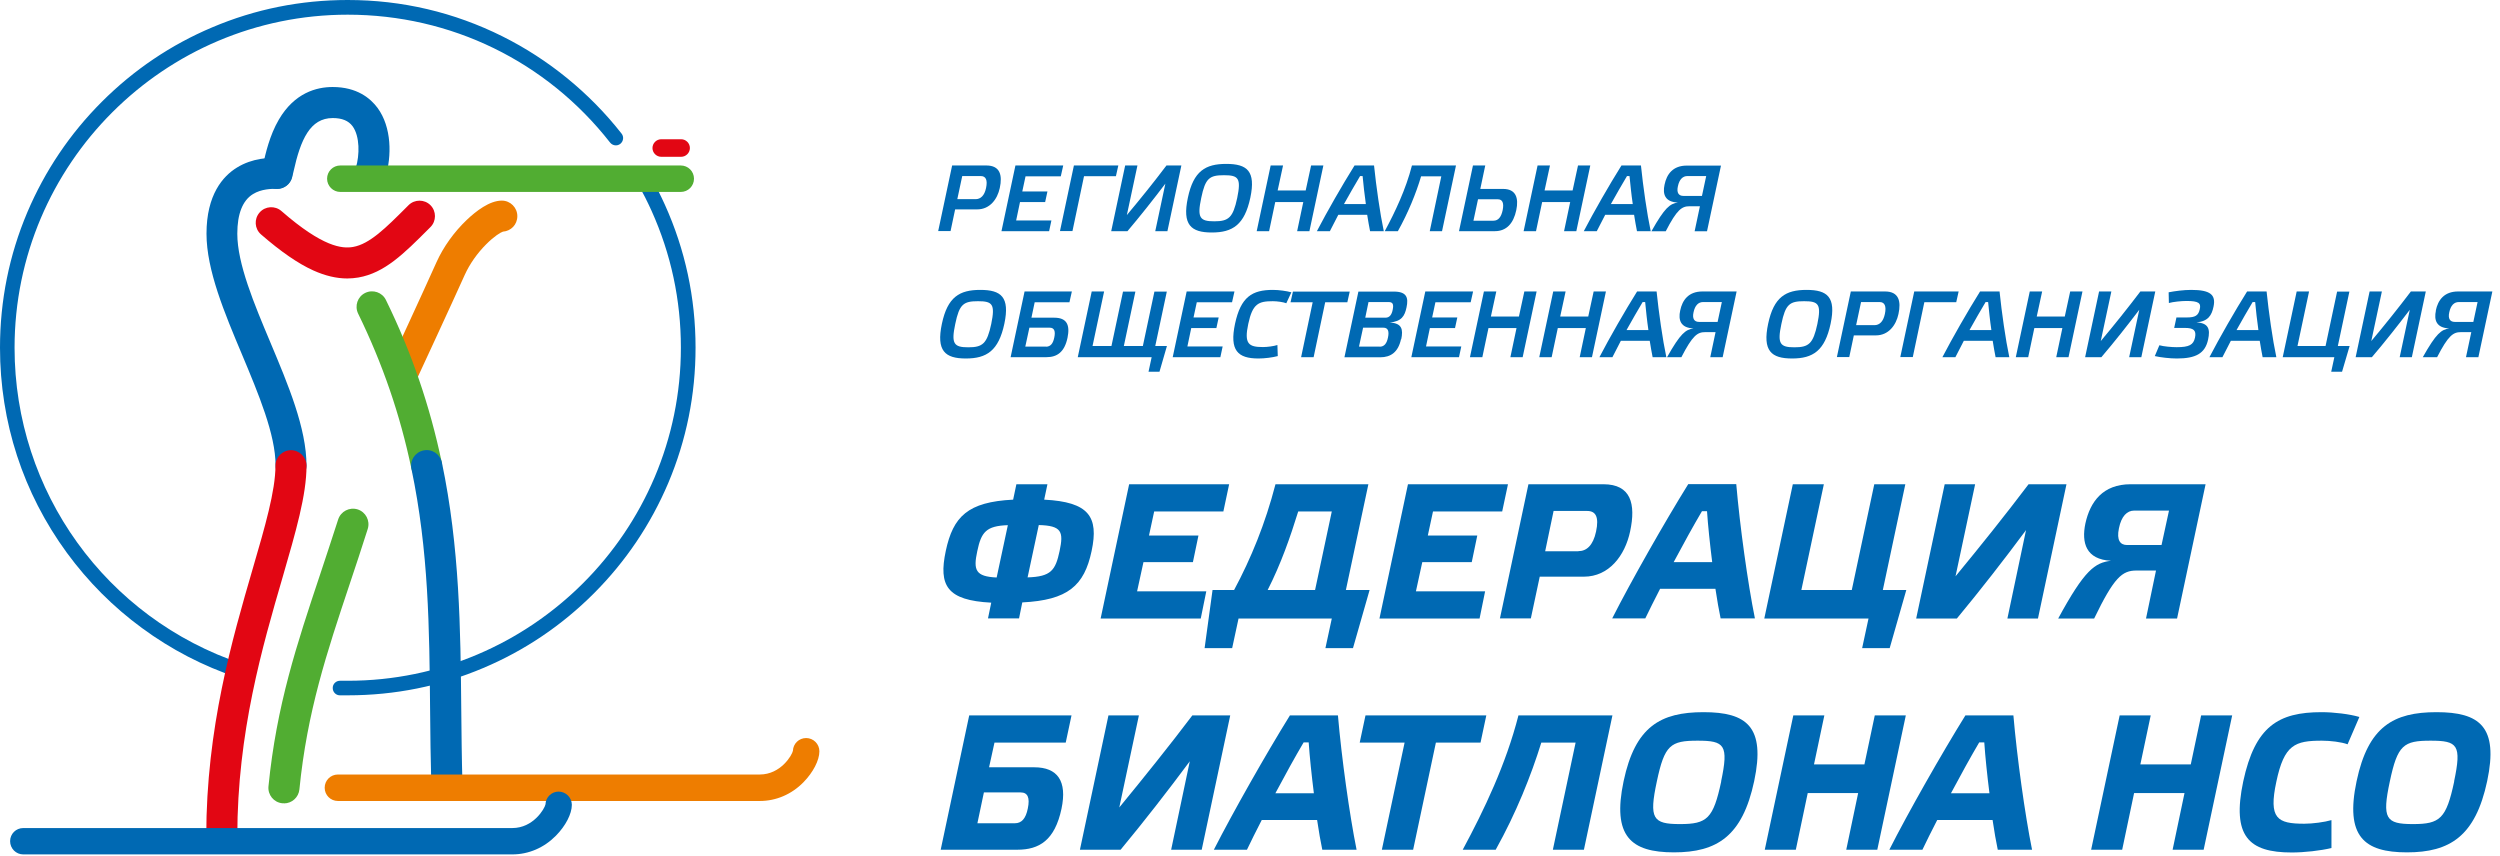 <?xml version="1.0" encoding="UTF-8"?> <svg xmlns="http://www.w3.org/2000/svg" width="292" height="100" viewBox="0 0 292 100" fill="none"> <path d="M40.607 81.214C40.297 81.214 39.988 81.214 39.693 81.214C39.229 81.214 38.85 80.82 38.864 80.342C38.864 79.864 39.271 79.499 39.735 79.513C40.03 79.513 40.325 79.513 40.621 79.513C62.069 79.513 79.527 62.056 79.527 40.607C79.527 35.041 78.374 29.658 76.097 24.612C75.619 23.558 75.099 22.531 74.537 21.519C74.312 21.112 74.453 20.592 74.86 20.367C75.268 20.142 75.788 20.282 76.027 20.69C76.617 21.73 77.165 22.827 77.657 23.909C80.033 29.166 81.241 34.788 81.241 40.607C81.241 46.089 80.173 51.402 78.051 56.42C75.999 61.255 73.075 65.598 69.35 69.323C65.626 73.047 61.282 75.985 56.447 78.023C51.444 80.145 46.116 81.214 40.635 81.214H40.607Z" fill="#0069B3"></path> <path d="M27.985 79.175C27.9 79.175 27.802 79.161 27.718 79.133C23.726 77.798 19.987 75.858 16.586 73.356C13.226 70.897 10.275 67.931 7.815 64.572C2.699 57.586 0 49.293 0 40.607C0 35.125 1.068 29.812 3.191 24.794C5.243 19.959 8.166 15.616 11.891 11.891C15.616 8.166 19.959 5.229 24.794 3.191C29.798 1.068 35.125 0 40.607 0C46.96 0 53.046 1.434 58.682 4.245C64.066 6.929 68.873 10.851 72.597 15.602C72.892 15.967 72.822 16.501 72.457 16.797C72.091 17.092 71.557 17.021 71.262 16.656C63.827 7.154 52.652 1.715 40.607 1.715C19.158 1.715 1.701 19.172 1.701 40.621C1.701 57.389 12.369 72.218 28.266 77.531C28.716 77.686 28.955 78.163 28.8 78.613C28.674 78.965 28.35 79.189 27.999 79.189L27.985 79.175Z" fill="#0069B3"></path> <path d="M47.044 45.372C46.791 45.372 46.524 45.316 46.285 45.203C45.371 44.781 44.978 43.699 45.4 42.8C45.442 42.715 49.448 34.057 50.994 30.599C51.795 28.828 53.046 27.085 54.522 25.68C55.604 24.654 57.178 23.431 58.612 23.431C59.61 23.431 60.425 24.246 60.425 25.244C60.425 26.242 59.68 26.987 58.738 27.057C58.471 27.142 57.726 27.591 56.785 28.533C55.745 29.573 54.859 30.838 54.297 32.075C52.737 35.547 48.717 44.219 48.675 44.303C48.365 44.964 47.719 45.358 47.03 45.358L47.044 45.372Z" fill="#EE7D00"></path> <path d="M49.828 56.195C48.984 56.195 48.239 55.605 48.057 54.761C46.735 48.436 44.697 42.505 41.83 36.629C41.394 35.73 41.76 34.648 42.659 34.212C43.559 33.776 44.641 34.142 45.077 35.041C48.085 41.183 50.207 47.396 51.599 54.016C51.795 55 51.177 55.956 50.193 56.153C50.067 56.181 49.94 56.195 49.814 56.195H49.828Z" fill="#51AD32"></path> <path d="M52.188 93.456C51.219 93.456 50.404 92.683 50.375 91.699C50.291 88.719 50.263 85.726 50.235 82.83C50.151 73.329 50.066 64.361 48.056 54.761C47.845 53.777 48.478 52.822 49.462 52.611C50.446 52.4 51.401 53.032 51.612 54.016C53.693 63.953 53.791 73.54 53.875 82.788C53.903 85.669 53.931 88.635 54.016 91.587C54.044 92.585 53.257 93.428 52.259 93.456C52.245 93.456 52.217 93.456 52.203 93.456H52.188Z" fill="#0069B3"></path> <path d="M32.356 22.068C32.215 22.068 32.075 22.054 31.92 22.012C30.95 21.773 30.36 20.789 30.599 19.819C30.641 19.664 30.683 19.467 30.726 19.242C31.007 17.963 31.485 15.827 32.567 13.972C34.408 10.823 36.994 10.163 38.85 10.163C41.703 10.163 43.263 11.484 44.092 12.594C45.765 14.857 45.765 18.273 45.02 20.662C44.725 21.618 43.713 22.152 42.757 21.857C41.801 21.562 41.267 20.55 41.562 19.594C42.012 18.118 42.04 15.925 41.183 14.745C40.705 14.098 39.946 13.789 38.864 13.789C36.221 13.789 35.111 16.291 34.282 20.044C34.225 20.283 34.183 20.494 34.127 20.69C33.93 21.52 33.185 22.068 32.37 22.068H32.356Z" fill="#0069B3"></path> <path d="M34 56.194C33.002 56.194 32.187 55.379 32.187 54.381C32.187 50.741 30.191 46.004 28.266 41.408C26.227 36.559 24.119 31.555 24.119 27.296C24.119 22.728 26.045 20.578 27.661 19.58C29.517 18.427 31.484 18.427 32.342 18.427C33.34 18.427 34.155 19.242 34.155 20.24C34.155 21.238 33.354 22.053 32.342 22.053C31.751 22.053 30.543 22.053 29.545 22.672C28.336 23.417 27.717 24.977 27.717 27.296C27.717 30.81 29.685 35.49 31.583 40.002C33.649 44.922 35.799 50.01 35.799 54.381C35.799 55.379 34.984 56.194 33.986 56.194H34Z" fill="#0069B3"></path> <path d="M25.905 99.458C24.907 99.458 24.092 98.643 24.092 97.645C24.092 85.051 27.114 74.692 29.531 66.385C30.951 61.522 32.174 57.319 32.174 54.395C32.174 53.398 32.989 52.582 33.987 52.582C34.985 52.582 35.8 53.398 35.8 54.395C35.8 57.825 34.563 62.056 33.017 67.397C30.656 75.493 27.718 85.571 27.718 97.645C27.718 98.643 26.903 99.458 25.905 99.458Z" fill="#E20613"></path> <path d="M79.513 22.419H39.749C38.906 22.419 38.203 21.73 38.203 20.873C38.203 20.016 38.892 19.327 39.749 19.327H79.513C80.37 19.327 81.059 20.016 81.059 20.873C81.059 21.73 80.37 22.419 79.513 22.419Z" fill="#51AD32"></path> <path d="M79.554 18.315H77.235C76.673 18.315 76.209 17.851 76.209 17.289C76.209 16.727 76.673 16.263 77.235 16.263H79.554C80.116 16.263 80.58 16.727 80.58 17.289C80.58 17.851 80.116 18.315 79.554 18.315Z" fill="#E20613"></path> <path d="M88.733 93.555H39.468C38.611 93.555 37.922 92.866 37.922 92.009C37.922 91.151 38.611 90.463 39.468 90.463H88.733C91.193 90.463 92.514 88.2 92.612 87.694C92.641 86.864 93.315 86.204 94.159 86.204C95.002 86.204 95.705 86.892 95.705 87.75C95.705 88.804 94.974 90.21 93.849 91.362C92.458 92.782 90.645 93.555 88.747 93.555H88.733Z" fill="#EE7D00"></path> <path d="M40.565 32.525C39.3 32.525 37.992 32.216 36.587 31.584C34.788 30.768 32.806 29.391 30.487 27.381C29.728 26.72 29.657 25.582 30.318 24.823C30.979 24.064 32.117 23.993 32.876 24.654C37.711 28.871 39.974 29.067 41.239 28.843C43.179 28.505 45.076 26.608 47.48 24.204L47.719 23.965C48.422 23.262 49.574 23.262 50.277 23.965C50.98 24.668 50.98 25.821 50.277 26.523L50.038 26.762C47.171 29.63 44.922 31.879 41.858 32.413C41.422 32.483 41 32.525 40.565 32.525Z" fill="#E20613"></path> <path d="M33.157 93.822C33.157 93.822 33.03 93.822 32.974 93.822C31.976 93.723 31.259 92.838 31.358 91.84C32.299 82.366 34.661 75.282 37.402 67.06C38.076 65.022 38.779 62.913 39.496 60.678C39.805 59.723 40.817 59.203 41.773 59.498C42.729 59.807 43.249 60.819 42.954 61.775C42.237 64.038 41.534 66.16 40.845 68.212C38.175 76.21 35.87 83.125 34.97 92.205C34.872 93.147 34.084 93.836 33.171 93.836L33.157 93.822Z" fill="#51AD32"></path> <path d="M59.835 99.795H2.713C1.869 99.795 1.181 99.107 1.181 98.249C1.181 97.392 1.869 96.717 2.713 96.717H59.835C62.295 96.717 63.616 94.454 63.714 93.948C63.742 93.119 64.417 92.458 65.246 92.458C66.076 92.458 66.792 93.147 66.792 94.004C66.792 95.058 66.061 96.464 64.937 97.603C63.545 99.022 61.732 99.795 59.835 99.795Z" fill="#0069B3"></path> <path d="M122.341 56.56L121.961 58.359C127.176 58.626 128.357 60.341 127.499 64.361C126.642 68.409 124.73 70.095 119.403 70.362L119.024 72.232H115.397L115.777 70.391C110.604 70.124 109.606 68.409 110.464 64.361C111.321 60.313 113.05 58.626 118.335 58.359L118.714 56.56H122.341ZM116.409 67.453L117.717 61.339C115.172 61.423 114.61 62.154 114.146 64.375C113.669 66.582 113.922 67.341 116.423 67.453H116.409ZM121.329 61.325L120.022 67.439C122.763 67.355 123.283 66.61 123.76 64.361C124.238 62.112 124.028 61.395 121.329 61.325Z" fill="#0069B3"></path> <path d="M143.564 56.56L142.89 59.736H134.808L134.203 62.547H139.98L139.333 65.654H133.557L132.812 69.069H140.894L140.247 72.246H128.553L131.884 56.56H143.578H143.564Z" fill="#0069B3"></path> <path d="M157.199 68.915H159.968L158.028 75.704H154.809L155.554 72.246H144.661L143.916 75.704H140.697L141.625 68.915H144.141C146.123 65.218 147.781 61.17 148.976 56.56H159.827L157.199 68.915ZM155.554 59.736H151.633C150.705 62.73 149.609 65.879 148.062 68.915H153.6L155.554 59.736Z" fill="#0069B3"></path> <path d="M176.132 56.56L175.457 59.736H167.375L166.77 62.547H172.547L171.901 65.654H166.124L165.379 69.069H173.461L172.814 72.246H161.12L164.451 56.56H176.146H176.132Z" fill="#0069B3"></path> <path d="M175.19 72.246L178.521 56.56H187.278C190.496 56.56 191.087 58.851 190.398 62.07C189.794 64.909 187.924 67.355 185.001 67.355H179.842L178.802 72.232H175.176L175.19 72.246ZM184.354 64.375C185.296 64.375 186.069 63.728 186.42 62.084C186.786 60.369 186.378 59.68 185.38 59.68H181.459L180.475 64.389H184.34L184.354 64.375Z" fill="#0069B3"></path> <path d="M200.349 68.774H193.898C193.223 70.082 192.633 71.276 192.169 72.232H188.304C190.525 67.847 194.446 60.959 197.187 56.546H202.795C203.217 61.451 204.144 68.128 204.974 72.232H200.968C200.771 71.304 200.56 70.096 200.363 68.774H200.349ZM198.789 59.708C197.819 61.353 196.653 63.461 195.486 65.654H199.984C199.717 63.517 199.492 61.381 199.38 59.708H198.789Z" fill="#0069B3"></path> <path d="M210.398 68.915H216.288L218.916 56.56H222.543L219.914 68.915H222.655L220.715 75.704H217.497L218.242 72.246H206.069L209.401 56.56H213.027L210.398 68.915Z" fill="#0069B3"></path> <path d="M238.033 72.246H234.463L236.641 61.915C234.055 65.401 231.286 68.957 228.559 72.246H223.809L227.14 56.56H230.696L228.405 67.312C231.314 63.784 234.238 60.13 236.937 56.56H241.364L238.033 72.246Z" fill="#0069B3"></path> <path d="M243.57 61.156C244.132 58.57 245.636 56.56 248.855 56.56H257.612L254.281 72.246H250.654L251.821 66.638H249.544C247.857 66.638 246.929 67.425 244.596 72.246H240.394C243.5 66.525 244.695 65.724 246.564 65.499C243.64 65.345 243.106 63.405 243.57 61.156ZM253.339 59.638H249.263C248.447 59.638 247.773 60.285 247.492 61.704C247.197 63.096 247.646 63.658 248.433 63.658H252.467L253.339 59.638Z" fill="#0069B3"></path> <path d="M124.477 86.737H116.156L115.523 89.619H120.794C123.535 89.619 124.66 91.235 123.985 94.454C123.198 98.165 121.371 99.247 118.826 99.247H109.873L113.204 83.561H125.152L124.477 86.737ZM118.545 96.155C119.304 96.155 119.81 95.635 120.049 94.426C120.316 93.147 120.021 92.556 119.22 92.556H114.919L114.16 96.155H118.545Z" fill="#0069B3"></path> <path d="M140.36 99.247H136.79L138.969 88.916C136.382 92.402 133.613 95.958 130.887 99.247H126.136L129.467 83.561H133.023L130.732 94.313C133.627 90.785 136.565 87.131 139.264 83.561H143.691L140.36 99.247Z" fill="#0069B3"></path> <path d="M153.825 95.775H147.373C146.699 97.082 146.108 98.277 145.645 99.247H141.779C144.014 94.862 147.922 87.974 150.662 83.561H156.271C156.692 88.466 157.62 95.143 158.449 99.247H154.443C154.247 98.319 154.036 97.11 153.839 95.775H153.825ZM152.265 86.709C151.295 88.354 150.128 90.462 148.962 92.655H153.46C153.192 90.518 152.968 88.382 152.855 86.709H152.265Z" fill="#0069B3"></path> <path d="M161.401 99.247L164.057 86.737H158.814L159.489 83.561H173.601L172.926 86.737H167.712L165.055 99.247H161.415H161.401Z" fill="#0069B3"></path> <path d="M180.025 86.737C178.83 90.589 177.101 94.932 174.698 99.247H170.847C173.349 94.594 175.893 89.281 177.354 83.561H188.332L185.001 99.247H181.374L184.031 86.737H180.025Z" fill="#0069B3"></path> <path d="M204.889 91.235C203.512 97.687 200.532 99.556 195.514 99.556C190.496 99.556 188.275 97.687 189.639 91.235C190.988 84.868 193.94 83.181 198.972 83.181C204.004 83.181 206.238 84.868 204.889 91.235ZM201.024 91.277C201.923 87.004 201.445 86.512 198.283 86.512C195.12 86.512 194.418 87.004 193.518 91.277C192.59 95.62 193.04 96.253 196.217 96.253C199.393 96.253 200.11 95.62 201.038 91.277H201.024Z" fill="#0069B3"></path> <path d="M209.752 99.247H206.126L209.457 83.561H213.084L211.875 89.281H217.764L218.973 83.561H222.599L219.268 99.247H215.642L217.033 92.627H211.144L209.752 99.247Z" fill="#0069B3"></path> <path d="M232.719 95.775H226.268C225.593 97.082 225.003 98.277 224.539 99.247H220.674C222.895 94.862 226.816 87.974 229.557 83.561H235.165C235.587 88.466 236.515 95.143 237.344 99.247H233.338C233.141 98.319 232.93 97.11 232.734 95.775H232.719ZM231.173 86.709C230.204 88.354 229.037 90.462 227.87 92.655H232.368C232.101 90.518 231.876 88.382 231.764 86.709H231.173Z" fill="#0069B3"></path> <path d="M247.871 99.247H244.245L247.576 83.561H251.203L249.994 89.281H255.883L257.092 83.561H260.718L257.387 99.247H253.761L255.152 92.627H249.263L247.871 99.247Z" fill="#0069B3"></path> <path d="M271.148 83.181C272.609 83.181 274.451 83.406 275.575 83.743L274.198 86.934C273.481 86.667 272.202 86.512 271.204 86.512C268.055 86.512 266.79 86.962 265.877 91.305C264.949 95.62 265.989 96.211 269.138 96.211C270.121 96.211 271.499 96.028 272.314 95.789V99.05C271.035 99.359 269.138 99.57 267.676 99.57C262.63 99.57 260.662 97.659 262.011 91.263C263.389 84.854 266.102 83.181 271.148 83.181Z" fill="#0069B3"></path> <path d="M290.502 91.235C289.125 97.687 286.131 99.556 281.127 99.556C276.123 99.556 273.888 97.687 275.252 91.235C276.601 84.868 279.553 83.181 284.585 83.181C289.617 83.181 291.851 84.868 290.502 91.235ZM286.637 91.277C287.536 87.004 287.058 86.512 283.896 86.512C280.733 86.512 280.031 87.004 279.131 91.277C278.203 95.62 278.653 96.253 281.83 96.253C285.006 96.253 285.723 95.62 286.651 91.277H286.637Z" fill="#0069B3"></path> <path d="M109.578 27.001L111.209 19.327H115.2C116.817 19.327 117.098 20.465 116.775 21.955C116.494 23.276 115.608 24.457 114.132 24.457H111.56L111.026 26.987H109.578V27.001ZM113.949 23.262C114.554 23.262 114.99 22.826 115.172 21.955C115.369 21.013 115.144 20.564 114.554 20.564H112.389L111.813 23.262H113.949Z" fill="#0069B3"></path> <path d="M124.182 19.341L123.901 20.592H119.783L119.403 22.363H122.341L122.074 23.6H119.136L118.686 25.75H122.805L122.538 27.001H116.972L118.602 19.327H124.168L124.182 19.341Z" fill="#0069B3"></path> <path d="M123.803 27.001L125.433 19.327H130.62L130.339 20.578H126.614L125.265 26.987H123.817L123.803 27.001Z" fill="#0069B3"></path> <path d="M136.354 27.001H134.934L136.115 21.449C134.695 23.319 133.177 25.244 131.688 27.001H129.79L131.42 19.327H132.854L131.617 25.118C133.22 23.206 134.794 21.252 136.242 19.327H137.984L136.354 27.001Z" fill="#0069B3"></path> <path d="M146.038 23.094C145.364 26.256 143.972 27.156 141.541 27.156C139.109 27.156 138.069 26.27 138.744 23.094C139.404 19.973 140.796 19.144 143.227 19.144C145.659 19.144 146.699 19.973 146.038 23.094ZM144.506 23.122C144.984 20.803 144.647 20.465 142.96 20.465C141.274 20.465 140.782 20.803 140.304 23.122C139.812 25.427 140.135 25.849 141.822 25.849C143.508 25.849 144.014 25.427 144.506 23.122Z" fill="#0069B3"></path> <path d="M148.231 27.001H146.783L148.414 19.327H149.861L149.229 22.25H152.504L153.136 19.327H154.57L152.94 27.001H151.506L152.223 23.6H148.948L148.231 27.001Z" fill="#0069B3"></path> <path d="M159.673 25.09H156.313C155.948 25.778 155.625 26.425 155.33 27.001H153.812C155.006 24.71 156.777 21.618 158.211 19.327H160.488C160.741 21.786 161.191 24.949 161.626 27.001H160.024C159.912 26.453 159.799 25.792 159.687 25.09H159.673ZM158.858 20.564C158.267 21.547 157.621 22.686 156.974 23.838H159.532C159.364 22.7 159.251 21.547 159.153 20.564H158.858Z" fill="#0069B3"></path> <path d="M165.984 20.592C165.408 22.559 164.452 24.893 163.271 27.001H161.739C162.962 24.724 164.199 22.124 164.916 19.327H170.06L168.43 27.001H166.996L168.345 20.592H165.956H165.984Z" fill="#0069B3"></path> <path d="M173.475 19.341L172.899 22.067H175.57C177.074 22.067 177.397 23.15 177.102 24.541C176.778 26.087 175.963 27.001 174.6 27.001H170.411L172.042 19.327H173.489L173.475 19.341ZM174.431 25.778C175.007 25.778 175.345 25.343 175.513 24.541C175.682 23.698 175.485 23.276 174.937 23.276H172.632L172.098 25.778H174.431Z" fill="#0069B3"></path> <path d="M179.407 27.001H177.959L179.589 19.327H181.037L180.405 22.25H183.68L184.312 19.327H185.746L184.115 27.001H182.682L183.399 23.6H180.124L179.407 27.001Z" fill="#0069B3"></path> <path d="M190.848 25.09H187.488C187.123 25.778 186.8 26.425 186.504 27.001H184.986C186.181 24.71 187.952 21.618 189.386 19.327H191.663C191.916 21.786 192.366 24.949 192.801 27.001H191.199C191.086 26.453 190.974 25.792 190.862 25.09H190.848ZM190.032 20.564C189.442 21.547 188.795 22.686 188.149 23.838H190.707C190.538 22.7 190.426 21.547 190.327 20.564H190.032Z" fill="#0069B3"></path> <path d="M194.418 21.575C194.671 20.338 195.402 19.341 197.018 19.341H201.01L199.379 27.015H197.932L198.55 24.091H197.327C196.442 24.091 195.866 24.471 194.558 27.015H192.886C194.46 24.218 195.05 23.796 195.978 23.656C194.46 23.599 194.179 22.672 194.418 21.575ZM199.295 20.563H197.088C196.554 20.563 196.147 20.943 195.978 21.758C195.809 22.503 196.062 22.883 196.625 22.883H198.789L199.281 20.578L199.295 20.563Z" fill="#0069B3"></path> <path d="M117.309 37.81C116.634 40.972 115.243 41.872 112.811 41.872C110.38 41.872 109.339 40.986 110.014 37.81C110.675 34.689 112.066 33.86 114.498 33.86C116.929 33.86 117.97 34.689 117.309 37.81ZM115.777 37.838C116.255 35.519 115.917 35.181 114.231 35.181C112.544 35.181 112.052 35.519 111.574 37.838C111.082 40.143 111.406 40.565 113.092 40.565C114.779 40.565 115.285 40.143 115.777 37.838Z" fill="#0069B3"></path> <path d="M124.927 35.308H120.851L120.472 37.107H123.142C124.59 37.107 124.998 37.937 124.688 39.441C124.337 41.127 123.466 41.718 122.229 41.718H118.04L119.67 34.043H125.194L124.913 35.294L124.927 35.308ZM122.172 40.495C122.707 40.495 123.002 40.115 123.142 39.413C123.297 38.682 123.142 38.274 122.608 38.274H120.233L119.755 40.481H122.172V40.495Z" fill="#0069B3"></path> <path d="M127.598 40.41H129.818L131.168 34.057H132.615L131.266 40.41H133.487L134.836 34.057H136.284L134.935 40.41H136.298L135.427 43.418H134.148L134.513 41.718H125.883L127.513 34.043H128.961L127.612 40.396L127.598 40.41Z" fill="#0069B3"></path> <path d="M144.183 34.057L143.902 35.308H139.784L139.404 37.079H142.342L142.075 38.316H139.137L138.687 40.467H142.806L142.539 41.718H136.973L138.603 34.043H144.169L144.183 34.057Z" fill="#0069B3"></path> <path d="M148.68 33.86C149.383 33.86 150.269 33.987 150.831 34.141L150.241 35.42C149.875 35.28 149.187 35.181 148.666 35.181C146.994 35.181 146.305 35.462 145.799 37.824C145.293 40.171 145.841 40.536 147.514 40.536C148.034 40.536 148.765 40.438 149.201 40.298L149.243 41.591C148.61 41.759 147.697 41.872 146.994 41.872C144.562 41.872 143.592 40.93 144.253 37.81C144.928 34.675 146.249 33.86 148.68 33.86Z" fill="#0069B3"></path> <path d="M151.97 41.718L153.32 35.308H150.733L151.015 34.057H157.649L157.368 35.308H154.781L153.432 41.718H151.97Z" fill="#0069B3"></path> <path d="M163.636 39.623C163.313 41.127 162.442 41.731 161.219 41.731H157.03L158.661 34.057H162.793C164.325 34.057 164.522 34.774 164.283 35.898C164.072 36.91 163.707 37.543 162.315 37.669C163.763 37.74 163.903 38.485 163.665 39.623H163.636ZM161.149 40.495C161.683 40.495 161.978 40.115 162.118 39.412C162.273 38.681 162.118 38.274 161.584 38.274H159.209L158.731 40.481H161.149V40.495ZM159.462 37.107H161.823C162.301 37.107 162.554 36.756 162.667 36.179C162.793 35.561 162.695 35.28 162.203 35.28H159.841L159.462 37.107Z" fill="#0069B3"></path> <path d="M172.055 34.057L171.774 35.308H167.656L167.276 37.079H170.214L169.947 38.316H167.009L166.56 40.467H170.678L170.411 41.718H164.845L166.475 34.043H172.041L172.055 34.057Z" fill="#0069B3"></path> <path d="M173.138 41.718H171.69L173.321 34.043H174.769L174.136 36.967H177.411L178.044 34.043H179.477L177.847 41.718H176.413L177.13 38.316H173.855L173.138 41.718Z" fill="#0069B3"></path> <path d="M181.234 41.718H179.786L181.417 34.043H182.864L182.232 36.967H185.507L186.139 34.043H187.573L185.942 41.718H184.509L185.226 38.316H181.951L181.234 41.718Z" fill="#0069B3"></path> <path d="M192.675 39.806H189.315C188.95 40.495 188.627 41.141 188.331 41.718H186.813C188.008 39.426 189.779 36.334 191.213 34.043H193.49C193.743 36.503 194.193 39.666 194.628 41.718H193.026C192.914 41.169 192.801 40.509 192.689 39.806H192.675ZM191.859 35.28C191.269 36.264 190.623 37.403 189.976 38.555H192.534C192.365 37.417 192.253 36.264 192.155 35.28H191.859Z" fill="#0069B3"></path> <path d="M196.245 36.278C196.498 35.041 197.229 34.043 198.845 34.043H202.837L201.207 41.718H199.759L200.377 38.794H199.154C198.269 38.794 197.693 39.173 196.386 41.718H194.713C196.287 38.92 196.877 38.499 197.805 38.358C196.287 38.302 196.006 37.374 196.245 36.278ZM201.122 35.28H198.916C198.381 35.28 197.974 35.66 197.805 36.475C197.636 37.22 197.889 37.599 198.452 37.599H200.616L201.108 35.294L201.122 35.28Z" fill="#0069B3"></path> <path d="M213.815 37.81C213.14 40.972 211.749 41.872 209.317 41.872C206.885 41.872 205.845 40.986 206.52 37.81C207.181 34.689 208.572 33.86 211.004 33.86C213.435 33.86 214.475 34.689 213.815 37.81ZM212.269 37.838C212.747 35.519 212.409 35.181 210.723 35.181C209.036 35.181 208.544 35.519 208.066 37.838C207.574 40.143 207.897 40.565 209.584 40.565C211.271 40.565 211.777 40.143 212.269 37.838Z" fill="#0069B3"></path> <path d="M214.546 41.718L216.176 34.043H220.168C221.785 34.043 222.066 35.182 221.742 36.672C221.461 37.993 220.576 39.173 219.1 39.173H216.528L215.994 41.703H214.546V41.718ZM218.931 37.979C219.536 37.979 219.971 37.543 220.154 36.672C220.351 35.744 220.126 35.28 219.536 35.28H217.371L216.795 37.979H218.931Z" fill="#0069B3"></path> <path d="M221.953 41.718L223.584 34.043H228.77L228.489 35.294H224.764L223.415 41.703H221.967L221.953 41.718Z" fill="#0069B3"></path> <path d="M232.733 39.806H229.374C229.009 40.495 228.685 41.141 228.39 41.718H226.872C228.067 39.426 229.838 36.334 231.271 34.043H233.548C233.801 36.503 234.251 39.666 234.687 41.718H233.085C232.972 41.169 232.86 40.509 232.747 39.806H232.733ZM231.918 35.28C231.328 36.264 230.681 37.403 230.035 38.555H232.593C232.424 37.417 232.312 36.264 232.213 35.28H231.918Z" fill="#0069B3"></path> <path d="M236.894 41.718H235.446L237.077 34.043H238.524L237.892 36.967H241.167L241.799 34.043H243.233L241.603 41.718H240.169L240.886 38.316H237.611L236.894 41.718Z" fill="#0069B3"></path> <path d="M250.107 41.718H248.687L249.868 36.18C248.448 38.049 246.93 39.975 245.44 41.718H243.543L245.173 34.043H246.607L245.37 39.834C246.973 37.923 248.547 35.955 249.995 34.043H251.737L250.107 41.718Z" fill="#0069B3"></path> <path d="M254.197 37.079H255.419C256.403 37.079 256.783 36.854 256.938 36.095C257.092 35.406 256.811 35.153 255.377 35.153C254.787 35.153 253.817 35.252 253.325 35.392L253.297 34.141C254 34.001 255.054 33.86 255.94 33.86C258.174 33.86 258.835 34.436 258.54 35.814C258.329 36.826 257.921 37.529 256.544 37.655C257.992 37.725 258.16 38.484 257.907 39.651C257.556 41.31 256.431 41.872 254.253 41.872C253.452 41.872 252.341 41.745 251.681 41.591L252.215 40.326C252.693 40.466 253.648 40.551 254.239 40.551C255.715 40.551 256.193 40.27 256.375 39.44C256.558 38.569 256.193 38.302 255.195 38.302H253.944L254.211 37.065L254.197 37.079Z" fill="#0069B3"></path> <path d="M263.923 39.806H260.563C260.198 40.495 259.875 41.141 259.58 41.718H258.062C259.256 39.426 261.027 36.334 262.461 34.043H264.738C264.991 36.503 265.441 39.666 265.876 41.718H264.274C264.162 41.169 264.049 40.509 263.937 39.806H263.923ZM263.107 35.28C262.517 36.264 261.871 37.403 261.224 38.555H263.782C263.614 37.417 263.501 36.264 263.403 35.28H263.107Z" fill="#0069B3"></path> <path d="M268.351 40.41H271.626L272.975 34.057H274.409L273.06 40.41H274.437L273.552 43.418H272.286L272.652 41.718H266.622L268.253 34.043H269.7L268.351 40.396V40.41Z" fill="#0069B3"></path> <path d="M281.704 41.718H280.284L281.465 36.18C280.045 38.049 278.527 39.975 277.037 41.718H275.14L276.77 34.043H278.204L276.967 39.834C278.569 37.923 280.143 35.955 281.591 34.043H283.334L281.704 41.718Z" fill="#0069B3"></path> <path d="M284.5 36.278C284.753 35.041 285.484 34.043 287.115 34.043H291.107L289.476 41.718H288.028L288.647 38.794H287.424C286.539 38.794 285.962 39.173 284.655 41.718H282.982C284.557 38.92 285.147 38.499 286.075 38.358C284.557 38.302 284.276 37.374 284.514 36.278H284.5ZM289.392 35.28H287.185C286.651 35.28 286.243 35.66 286.075 36.475C285.906 37.22 286.159 37.599 286.721 37.599H288.886L289.378 35.294L289.392 35.28Z" fill="#0069B3"></path> </svg> 